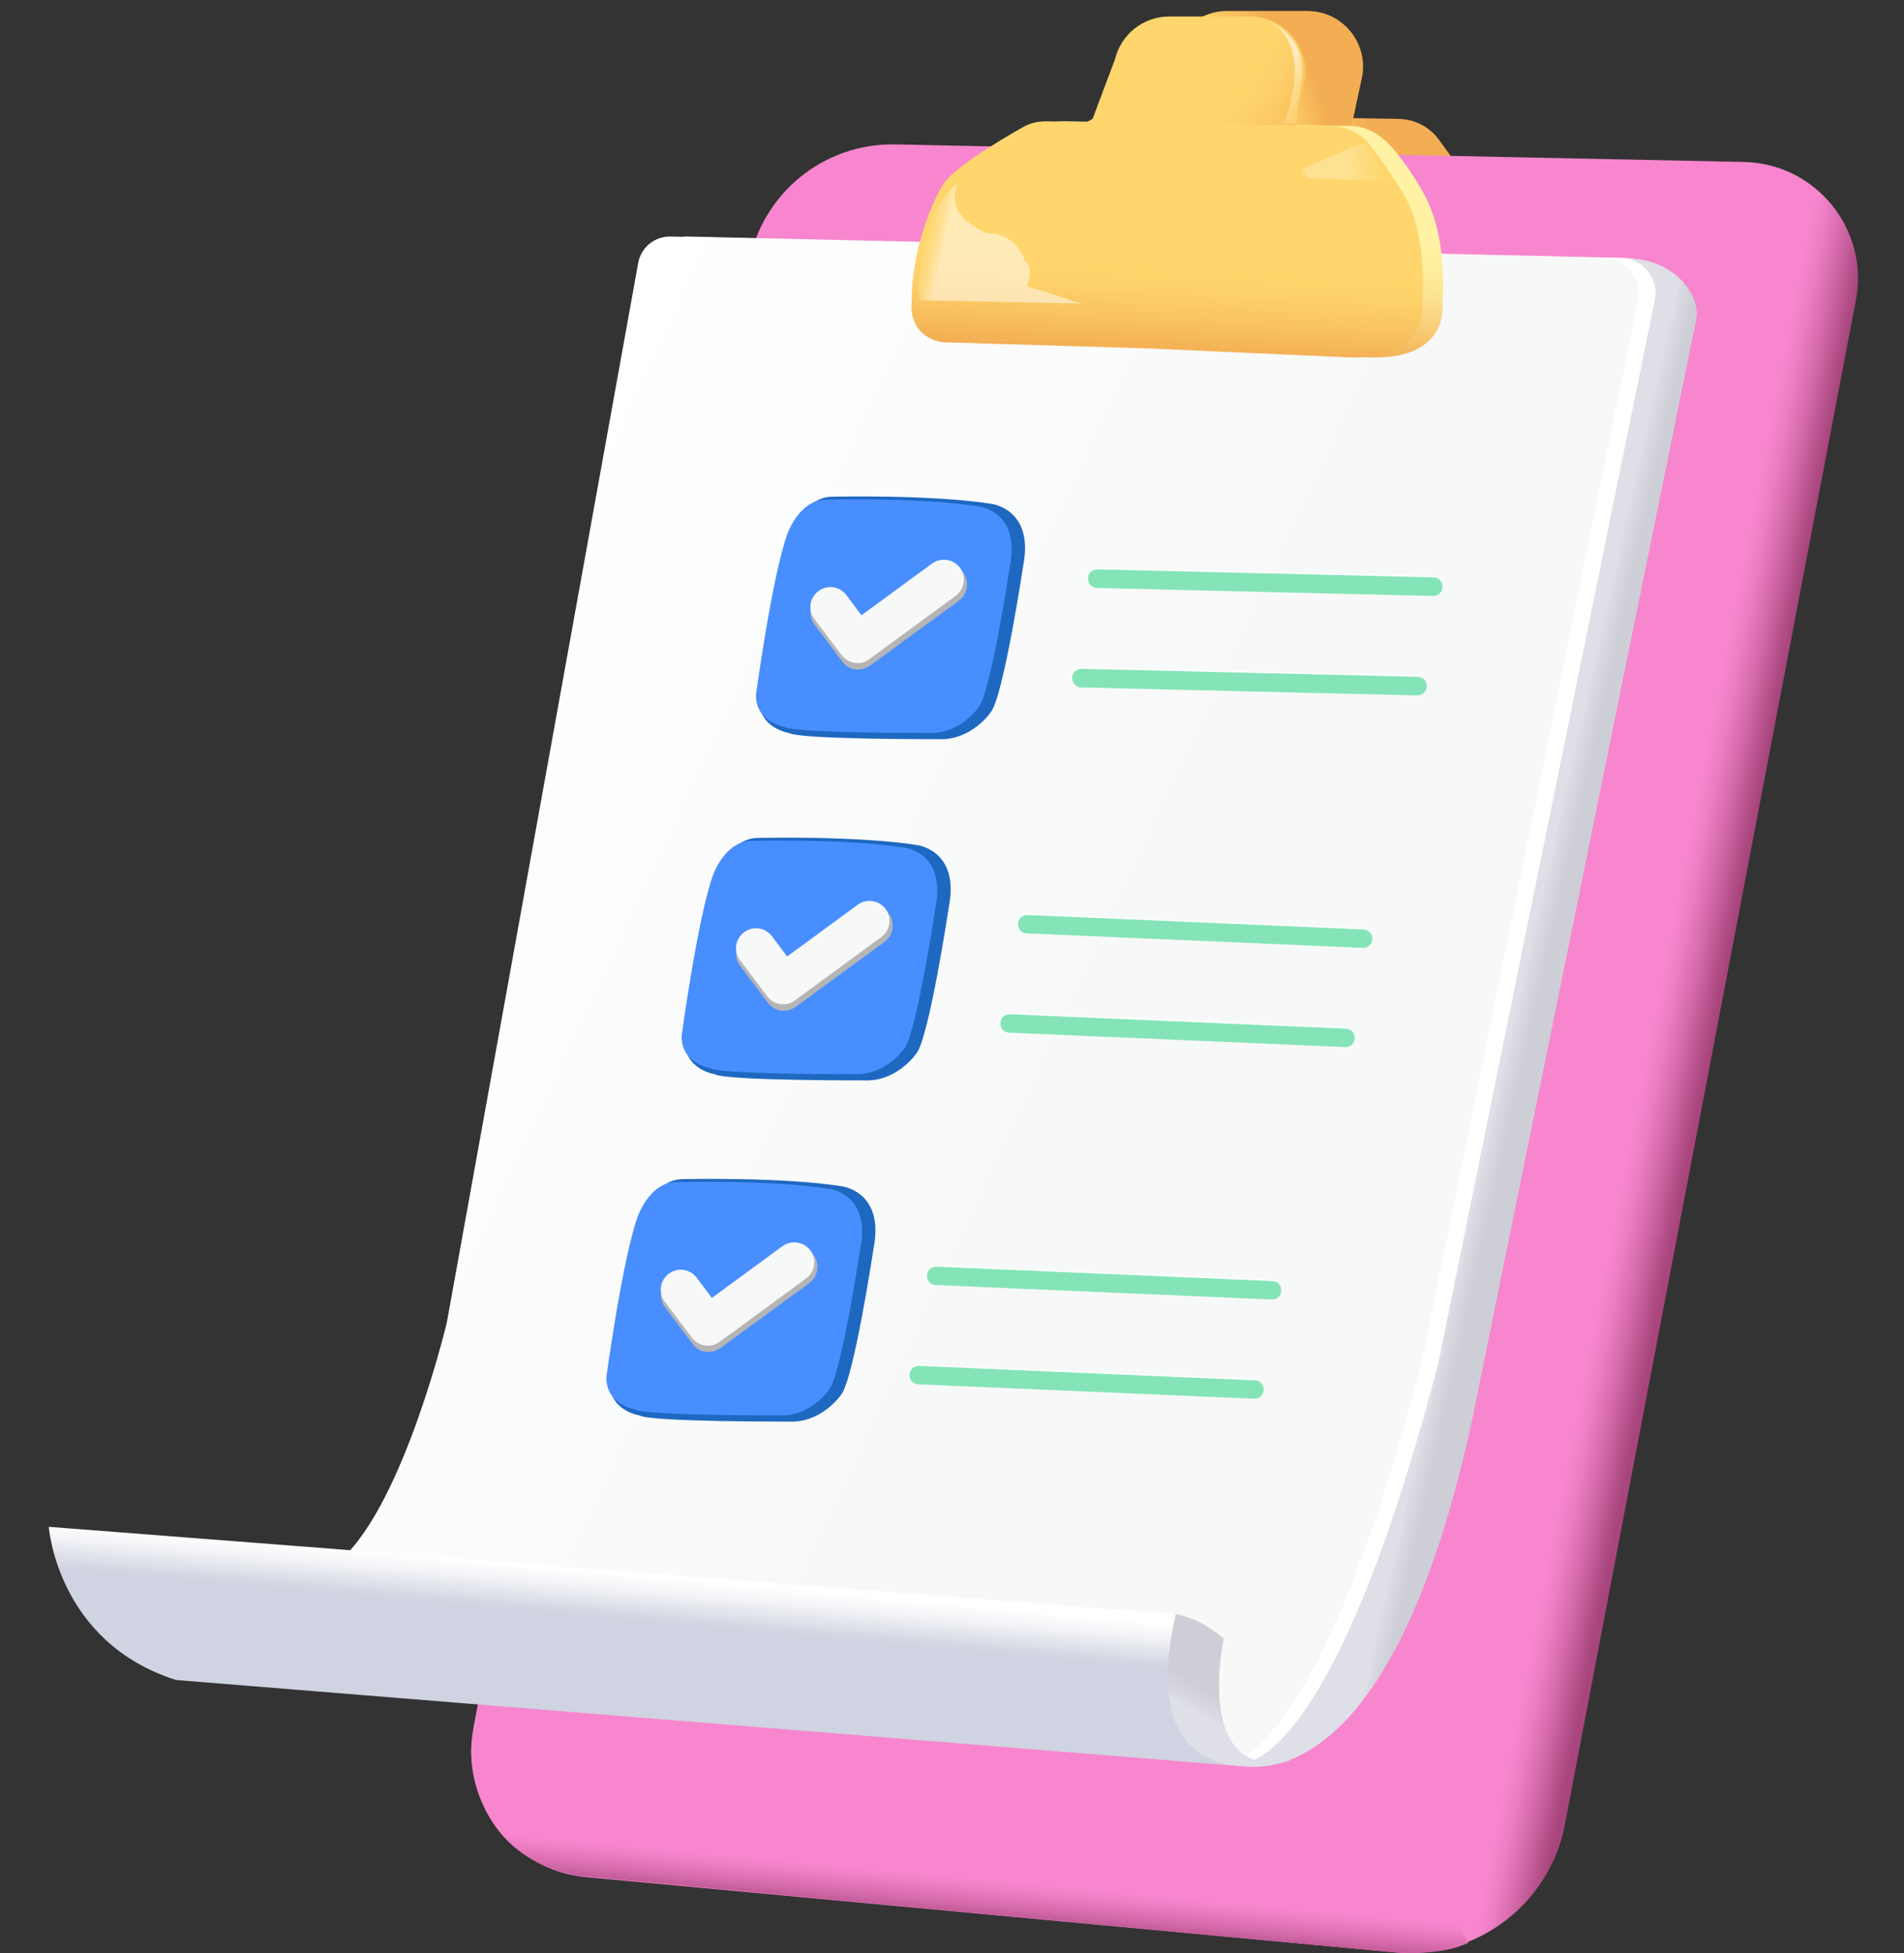 <svg width="156" height="160" viewBox="0 0 156 160" fill="none" xmlns="http://www.w3.org/2000/svg">
<rect x="0" y="0" width="156" height="160" fill="#333333" stroke="none"/>
<path d="M120.96 16.159C120.487 15.049 118.977 12.903 117.868 11.412C117.086 10.357 115.867 9.757 114.558 9.739L91.242 9.357C90.569 9.357 89.915 9.502 89.351 9.83C87.514 10.866 83.404 13.303 82.713 14.667C82.713 14.667 80.221 18.741 80.221 24.252C80.221 24.252 79.857 26.907 82.713 27.453L99.608 27.962L116.322 28.707C122.615 28.798 122.051 24.415 122.051 24.415C122.433 18.923 120.96 16.177 120.96 16.177V16.159Z" fill="url(#paint0_linear_1340_5335)"/>
<path d="M109.938 13.976H92.479L96.08 4.41C96.571 2.355 98.408 0.9 100.518 0.9H107.119C110.066 0.9 112.23 3.646 111.557 6.501L109.957 13.976H109.938Z" fill="url(#paint1_radial_1340_5335)"/>
<path d="M152.059 24.597L128.216 149.468C126.961 156.033 120.923 160.562 114.285 159.944L48.012 153.778C41.937 153.215 37.645 147.54 38.791 141.539L61.361 21.578C62.434 15.831 67.526 11.703 73.364 11.83L142.874 13.267C148.785 13.394 153.168 18.796 152.059 24.615V24.597Z" fill="url(#paint2_linear_1340_5335)"/>
<path d="M120.305 159.144L116.195 151.687L38.61 143.321C38.61 143.321 38.3 152.014 47.394 153.669L114.303 159.944C114.303 159.944 118.05 160.289 120.323 159.144H120.305Z" fill="url(#paint3_linear_1340_5335)"/>
<path d="M57.051 23.125L41.374 109.912C41.374 109.912 37.919 124.462 32.826 129.208L100.772 144.431C100.772 144.431 114.158 150.123 121.251 113.186L138.983 26.144C139.347 24.38 137.455 21.288 133.327 21.142L59.724 20.942C58.415 20.906 57.269 21.833 57.051 23.125Z" fill="url(#paint4_linear_1340_5335)"/>
<path d="M53.65 21.561L37.973 108.348C37.973 108.348 34.518 122.898 29.425 127.645L102.027 144.377C102.027 144.377 109.302 144.558 117.85 111.622L135.582 24.58C135.946 22.816 134.618 21.161 132.817 21.124L56.324 19.378C55.014 19.342 53.868 20.27 53.65 21.561Z" fill="white"/>
<path d="M52.286 21.561L36.609 108.348C36.609 108.348 33.153 122.898 28.061 127.645L100.663 144.377C100.663 144.377 107.938 144.558 116.485 111.622L134.218 24.58C134.581 22.816 133.254 21.161 131.453 21.124L54.959 19.378C53.65 19.342 52.504 20.27 52.286 21.561Z" fill="url(#paint5_linear_1340_5335)"/>
<path d="M96.335 132.246L4 125.08C4 125.08 4.655 134.519 14.421 137.629L102.063 144.722C102.063 144.722 93.897 144.14 96.335 132.246Z" fill="url(#paint6_linear_1340_5335)"/>
<path d="M96.335 132.246C96.335 132.246 98.19 132.428 100.263 134.246C100.263 134.246 97.681 146.086 105.883 144.176C105.883 144.176 92.588 148.487 96.335 132.246Z" fill="url(#paint7_linear_1340_5335)"/>
<path d="M64.907 43.585C64.907 43.585 65.889 40.73 68.162 40.693C68.162 40.693 76.274 40.493 81.221 41.275C81.221 41.275 84.731 41.675 83.84 46.313C83.84 46.313 82.221 57.025 81.184 58.335C81.184 58.335 79.602 60.699 76.856 60.553C76.856 60.553 65.525 60.59 64.634 60.044C64.634 60.044 62.143 59.662 62.215 57.28C62.215 57.28 63.598 47.15 64.889 43.585H64.907Z" fill="#1E68C1"/>
<path d="M64.526 43.712C64.526 43.712 65.471 40.965 67.654 40.929C67.654 40.929 75.474 40.729 80.221 41.493C80.221 41.493 83.604 41.875 82.749 46.349C82.749 46.349 81.185 56.679 80.203 57.916C80.203 57.916 78.675 60.189 76.038 60.044C76.038 60.044 65.126 60.08 64.271 59.553C64.271 59.553 61.87 59.171 61.943 56.879C61.943 56.879 63.271 47.131 64.526 43.694V43.712Z" fill="#488EFF"/>
<path d="M70.309 54.861C69.818 54.861 69.327 54.624 68.999 54.188L66.744 51.187C66.18 50.46 66.326 49.405 67.072 48.841C67.799 48.277 68.854 48.423 69.418 49.169L70.691 50.86L76.583 46.531C77.329 45.986 78.366 46.15 78.911 46.895C79.457 47.641 79.293 48.678 78.547 49.223L71.309 54.515C71 54.734 70.654 54.843 70.309 54.843V54.861Z" fill="#B5B5B6"/>
<path d="M70.236 54.316C69.745 54.316 69.272 54.079 68.944 53.661L66.726 50.715C66.18 49.987 66.326 48.969 67.053 48.423C67.78 47.877 68.799 48.023 69.344 48.75L70.581 50.405L76.365 46.168C77.092 45.64 78.111 45.786 78.656 46.513C79.184 47.241 79.038 48.259 78.311 48.805L71.218 54.006C70.927 54.225 70.581 54.334 70.236 54.316Z" fill="#F7F8F8"/>
<path d="M58.814 71.538C58.814 71.538 59.796 68.682 62.07 68.646C62.07 68.646 70.181 68.446 75.128 69.228C75.128 69.228 78.638 69.628 77.747 74.266C77.747 74.266 76.128 84.978 75.091 86.287C75.091 86.287 73.509 88.651 70.763 88.506C70.763 88.506 59.433 88.542 58.541 87.997C58.541 87.997 56.05 87.615 56.123 85.232C56.123 85.232 57.505 75.102 58.796 71.538H58.814Z" fill="#1E68C1"/>
<path d="M58.433 71.665C58.433 71.665 59.379 68.918 61.561 68.882C61.561 68.882 69.381 68.682 74.128 69.446C74.128 69.446 77.511 69.828 76.656 74.302C76.656 74.302 75.092 84.632 74.11 85.869C74.11 85.869 72.582 88.142 69.945 87.996C69.945 87.996 59.033 88.033 58.178 87.505C58.178 87.505 55.778 87.123 55.85 84.832C55.85 84.832 57.178 75.084 58.433 71.646V71.665Z" fill="#488EFF"/>
<path d="M64.216 82.814C63.725 82.814 63.234 82.577 62.907 82.141L60.651 79.14C60.088 78.412 60.233 77.358 60.979 76.794C61.706 76.23 62.761 76.376 63.325 77.121L64.598 78.812L70.49 74.484C71.236 73.938 72.273 74.102 72.818 74.848C73.364 75.593 73.2 76.63 72.455 77.176L65.216 82.468C64.907 82.686 64.562 82.795 64.216 82.795V82.814Z" fill="#B5B5B6"/>
<path d="M64.143 82.268C63.652 82.268 63.179 82.032 62.852 81.613L60.633 78.667C60.087 77.94 60.233 76.921 60.96 76.376C61.688 75.83 62.706 75.975 63.252 76.703L64.488 78.358L70.272 74.12C70.999 73.593 72.018 73.739 72.563 74.466C73.091 75.193 72.945 76.212 72.218 76.757L65.125 81.959C64.834 82.177 64.488 82.286 64.143 82.268Z" fill="#F7F8F8"/>
<path d="M52.65 99.491C52.65 99.491 53.632 96.635 55.905 96.599C55.905 96.599 64.016 96.399 68.963 97.181C68.963 97.181 72.473 97.581 71.582 102.219C71.582 102.219 69.964 112.931 68.927 114.24C68.927 114.24 67.345 116.605 64.599 116.459C64.599 116.459 53.268 116.496 52.377 115.95C52.377 115.95 49.885 115.568 49.958 113.185C49.958 113.185 51.34 103.055 52.632 99.491H52.65Z" fill="#1E68C1"/>
<path d="M52.268 99.618C52.268 99.618 53.214 96.871 55.396 96.835C55.396 96.835 63.216 96.635 67.963 97.399C67.963 97.399 71.346 97.781 70.491 102.255C70.491 102.255 68.927 112.585 67.945 113.822C67.945 113.822 66.417 116.095 63.78 115.95C63.78 115.95 52.868 115.986 52.013 115.458C52.013 115.458 49.612 115.077 49.685 112.785C49.685 112.785 51.013 103.037 52.268 99.6V99.618Z" fill="#488EFF"/>
<path d="M58.051 110.767C57.56 110.767 57.069 110.53 56.742 110.094L54.487 107.093C53.923 106.366 54.069 105.311 54.814 104.747C55.542 104.183 56.596 104.329 57.16 105.074L58.433 106.766L64.326 102.437C65.072 101.892 66.108 102.055 66.654 102.801C67.199 103.547 67.036 104.583 66.29 105.129L59.052 110.421C58.743 110.639 58.397 110.749 58.051 110.749V110.767Z" fill="#B5B5B6"/>
<path d="M57.978 110.239C57.487 110.239 57.014 110.003 56.687 109.584L54.468 106.638C53.923 105.911 54.068 104.892 54.796 104.347C55.523 103.801 56.542 103.946 57.087 104.674L58.324 106.329L64.107 102.091C64.835 101.564 65.853 101.709 66.399 102.437C66.926 103.164 66.781 104.183 66.053 104.728L58.96 109.93C58.669 110.148 58.324 110.257 57.978 110.239Z" fill="#F7F8F8"/>
<path d="M117.285 48.714L89.751 48.059C89.332 48.059 89.005 47.695 89.005 47.277C89.005 46.859 89.369 46.531 89.787 46.531L117.322 47.186C117.74 47.186 118.067 47.55 118.067 47.968C118.067 48.386 117.704 48.714 117.285 48.714Z" fill="white"/>
<path d="M117.412 48.823L89.877 48.168C89.459 48.168 89.132 47.805 89.132 47.386C89.132 46.968 89.496 46.641 89.914 46.641L117.449 47.295C117.867 47.295 118.194 47.659 118.194 48.077C118.194 48.496 117.831 48.823 117.412 48.823Z" fill="#84E4B8"/>
<path d="M115.994 56.861L88.46 56.207C88.041 56.207 87.714 55.843 87.714 55.425C87.714 55.006 88.078 54.679 88.496 54.679L116.031 55.334C116.449 55.334 116.776 55.697 116.776 56.116C116.776 56.534 116.413 56.861 115.994 56.861Z" fill="white"/>
<path d="M116.121 56.97L88.587 56.316C88.168 56.316 87.841 55.952 87.841 55.533C87.841 55.115 88.205 54.788 88.623 54.788L116.158 55.443C116.576 55.443 116.903 55.806 116.903 56.225C116.903 56.643 116.54 56.97 116.121 56.97Z" fill="#84E4B8"/>
<path d="M111.52 77.539L84.004 76.357C83.585 76.357 83.258 75.993 83.276 75.575C83.276 75.157 83.64 74.829 84.058 74.848L111.575 76.03C111.993 76.03 112.32 76.394 112.302 76.812C112.302 77.23 111.939 77.558 111.52 77.539Z" fill="white"/>
<path d="M111.647 77.648L84.13 76.466C83.712 76.466 83.385 76.103 83.403 75.684C83.403 75.266 83.767 74.939 84.185 74.957L111.702 76.139C112.12 76.139 112.447 76.503 112.429 76.921C112.429 77.339 112.066 77.667 111.647 77.648Z" fill="#84E4B8"/>
<path d="M110.083 85.669L82.567 84.487C82.148 84.487 81.821 84.123 81.839 83.705C81.839 83.287 82.203 82.959 82.621 82.978L110.138 84.16C110.556 84.16 110.883 84.523 110.865 84.942C110.865 85.36 110.502 85.687 110.083 85.669Z" fill="white"/>
<path d="M110.21 85.778L82.694 84.596C82.275 84.596 81.948 84.232 81.966 83.814C81.966 83.396 82.33 83.069 82.748 83.087L110.265 84.269C110.683 84.269 111.01 84.632 110.992 85.051C110.992 85.469 110.629 85.796 110.21 85.778Z" fill="#84E4B8"/>
<path d="M104.082 106.347L76.565 105.165C76.147 105.165 75.819 104.801 75.838 104.383C75.838 103.965 76.201 103.637 76.62 103.656L104.136 104.838C104.555 104.838 104.882 105.201 104.864 105.62C104.864 106.038 104.5 106.365 104.082 106.347Z" fill="white"/>
<path d="M104.191 106.456L76.674 105.274C76.256 105.274 75.929 104.91 75.947 104.492C75.947 104.074 76.311 103.746 76.729 103.765L104.246 104.947C104.664 104.947 104.991 105.311 104.973 105.729C104.973 106.147 104.609 106.474 104.191 106.456Z" fill="#84E4B8"/>
<path d="M102.627 114.477L75.111 113.295C74.692 113.295 74.365 112.931 74.383 112.513C74.383 112.095 74.747 111.767 75.165 111.785L102.682 112.968C103.1 112.968 103.427 113.331 103.409 113.75C103.409 114.168 103.046 114.495 102.627 114.477Z" fill="white"/>
<path d="M102.755 114.586L75.238 113.404C74.82 113.404 74.492 113.04 74.51 112.622C74.51 112.204 74.874 111.876 75.293 111.895L102.809 113.077C103.228 113.077 103.555 113.44 103.537 113.859C103.537 114.277 103.173 114.604 102.755 114.586Z" fill="#84E4B8"/>
<path d="M117.086 16.741C116.613 15.632 115.34 13.54 113.976 11.994C113.103 11.012 111.957 10.339 110.647 10.321L87.132 9.939C86.459 9.939 85.804 10.085 85.222 10.412C83.367 11.449 79.221 13.886 78.529 15.25C78.529 15.25 76.02 19.324 76.02 24.834C76.02 24.834 75.656 27.489 78.529 28.035L95.571 28.544L112.412 29.29C118.759 29.381 118.177 24.998 118.177 24.998C118.559 19.506 117.067 16.759 117.067 16.759L117.086 16.741Z" fill="url(#paint8_linear_1340_5335)"/>
<path d="M105.21 14.431H87.751L91.352 4.865C91.843 2.809 93.68 1.354 95.79 1.354H102.391C105.338 1.354 107.502 4.101 106.829 6.956L105.229 14.431H105.21Z" fill="url(#paint9_radial_1340_5335)"/>
<path d="M115.431 16.741C114.958 15.632 113.448 13.486 112.339 11.994C111.557 10.94 110.338 10.339 109.029 10.321L85.713 9.939C85.041 9.939 84.386 10.085 83.822 10.412C81.985 11.449 77.875 13.886 77.184 15.25C77.184 15.25 74.692 19.324 74.692 24.834C74.692 24.834 74.329 27.489 77.184 28.035L94.079 28.544L110.793 29.29C117.086 29.381 116.522 24.998 116.522 24.998C116.904 19.506 115.431 16.759 115.431 16.759V16.741Z" fill="url(#paint10_linear_1340_5335)"/>
<path opacity="0.26" d="M113.413 14.831C114.176 14.776 111.685 11.666 111.685 11.666L106.702 13.849L107.102 14.594L113.394 14.813L113.413 14.831Z" fill="url(#paint11_linear_1340_5335)"/>
<path opacity="0.6" d="M103.354 1.464C103.354 1.464 107.119 2.628 106.683 6.338L106.192 10.157L105.191 10.103C105.191 10.103 108.101 3.21 103.373 1.464H103.354Z" fill="url(#paint12_linear_1340_5335)"/>
<path opacity="0.5" d="M75.874 19.741C75.874 19.741 74.983 22.978 75.329 24.597L88.55 24.87L84.149 23.433C84.149 23.433 84.786 21.905 83.967 21.36C83.967 21.36 83.331 19.105 80.912 19.105C80.912 19.105 77.22 17.85 78.475 15.049C78.475 15.049 76.584 16.213 75.874 19.723V19.741Z" fill="url(#paint13_linear_1340_5335)"/>
<defs>
<linearGradient id="paint0_linear_1340_5335" x1="101.372" y1="20.142" x2="114.012" y2="15.413" gradientUnits="userSpaceOnUse">
<stop offset="0.43" stop-color="#FFD66D"/>
<stop offset="0.6" stop-color="#FDD169"/>
<stop offset="0.8" stop-color="#F9C360"/>
<stop offset="1" stop-color="#F3AE53"/>
</linearGradient>
<radialGradient id="paint1_radial_1340_5335" cx="0" cy="0" r="1" gradientUnits="userSpaceOnUse" gradientTransform="translate(93.334 13.03) scale(15.713 15.713)">
<stop offset="0.65" stop-color="#FFD66D"/>
<stop offset="0.76" stop-color="#FDD169"/>
<stop offset="0.88" stop-color="#F9C360"/>
<stop offset="1" stop-color="#F3AE53"/>
</radialGradient>
<linearGradient id="paint2_linear_1340_5335" x1="127.579" y1="89.724" x2="142.492" y2="92.634" gradientUnits="userSpaceOnUse">
<stop offset="0.43" stop-color="#F786CE"/>
<stop offset="0.5" stop-color="#EE7FC5"/>
<stop offset="0.6" stop-color="#D76CAD"/>
<stop offset="0.72" stop-color="#B24E87"/>
<stop offset="0.76" stop-color="#A8457C"/>
</linearGradient>
<linearGradient id="paint3_linear_1340_5335" x1="79.766" y1="147.85" x2="78.839" y2="157.67" gradientUnits="userSpaceOnUse">
<stop offset="0.61" stop-color="#F786CE"/>
<stop offset="0.68" stop-color="#EE7FC5"/>
<stop offset="0.81" stop-color="#D76CAD"/>
<stop offset="0.96" stop-color="#B24E87"/>
<stop offset="1" stop-color="#A8457C"/>
</linearGradient>
<linearGradient id="paint4_linear_1340_5335" x1="121.487" y1="83.723" x2="127.671" y2="85.105" gradientUnits="userSpaceOnUse">
<stop offset="0.38" stop-color="#DFDFE8"/>
<stop offset="0.45" stop-color="#D9D9E1"/>
<stop offset="0.63" stop-color="#CECED6"/>
</linearGradient>
<linearGradient id="paint5_linear_1340_5335" x1="31.571" y1="51.66" x2="165.153" y2="114.259" gradientUnits="userSpaceOnUse">
<stop offset="0.04" stop-color="white"/>
<stop offset="0.46" stop-color="#F7F8F8"/>
</linearGradient>
<linearGradient id="paint6_linear_1340_5335" x1="52.595" y1="139.575" x2="54.196" y2="121.916" gradientUnits="userSpaceOnUse">
<stop offset="0.38" stop-color="#D0D3E1"/>
<stop offset="0.4" stop-color="#D4D7E3"/>
<stop offset="0.52" stop-color="#F3F4F7"/>
<stop offset="0.59" stop-color="white"/>
</linearGradient>
<linearGradient id="paint7_linear_1340_5335" x1="98.063" y1="143.958" x2="102.009" y2="136.465" gradientUnits="userSpaceOnUse">
<stop offset="0.38" stop-color="#DFDFE8"/>
<stop offset="0.45" stop-color="#D9D9E1"/>
<stop offset="0.63" stop-color="#CECED6"/>
</linearGradient>
<linearGradient id="paint8_linear_1340_5335" x1="97.862" y1="11.103" x2="96.916" y2="28.89" gradientUnits="userSpaceOnUse">
<stop offset="0.43" stop-color="#FFF2A4"/>
<stop offset="0.55" stop-color="#FEEE9F"/>
<stop offset="0.68" stop-color="#FCE291"/>
<stop offset="0.82" stop-color="#F8CF7A"/>
<stop offset="0.97" stop-color="#F4B45A"/>
<stop offset="1" stop-color="#F3AE53"/>
</linearGradient>
<radialGradient id="paint9_radial_1340_5335" cx="0" cy="0" r="1" gradientUnits="userSpaceOnUse" gradientTransform="translate(88.624 -2.156) scale(23.698 23.698)">
<stop offset="0.65" stop-color="#FFD66D"/>
<stop offset="0.76" stop-color="#FDD169"/>
<stop offset="0.88" stop-color="#F9C360"/>
<stop offset="1" stop-color="#F3AE53"/>
</radialGradient>
<linearGradient id="paint10_linear_1340_5335" x1="96.353" y1="11.103" x2="95.407" y2="28.89" gradientUnits="userSpaceOnUse">
<stop offset="0.58" stop-color="#FFD66D"/>
<stop offset="0.71" stop-color="#FDD169"/>
<stop offset="0.85" stop-color="#F9C360"/>
<stop offset="1" stop-color="#F3AE53"/>
</linearGradient>
<linearGradient id="paint11_linear_1340_5335" x1="117.808" y1="12.697" x2="110.02" y2="13.556" gradientUnits="userSpaceOnUse">
<stop offset="0.46" stop-color="#FFD66D"/>
<stop offset="0.53" stop-color="#FFD771"/>
<stop offset="0.61" stop-color="#FFDB7F"/>
<stop offset="0.69" stop-color="#FFE196"/>
<stop offset="0.78" stop-color="#FFEAB6"/>
<stop offset="0.88" stop-color="#FFF6DF"/>
<stop offset="0.94" stop-color="white"/>
</linearGradient>
<linearGradient id="paint12_linear_1340_5335" x1="111.557" y1="10.339" x2="104.628" y2="5.92" gradientUnits="userSpaceOnUse">
<stop offset="0.46" stop-color="#FFD66D"/>
<stop offset="0.53" stop-color="#FFD771"/>
<stop offset="0.61" stop-color="#FFDB7F"/>
<stop offset="0.69" stop-color="#FFE196"/>
<stop offset="0.78" stop-color="#FFEAB6"/>
<stop offset="0.88" stop-color="#FFF6DF"/>
<stop offset="0.94" stop-color="white"/>
</linearGradient>
<linearGradient id="paint13_linear_1340_5335" x1="73.564" y1="19.086" x2="77.62" y2="19.996" gradientUnits="userSpaceOnUse">
<stop offset="0.46" stop-color="#FFD66D"/>
<stop offset="0.53" stop-color="#FFD771"/>
<stop offset="0.61" stop-color="#FFDB7F"/>
<stop offset="0.69" stop-color="#FFE196"/>
<stop offset="0.78" stop-color="#FFEAB6"/>
<stop offset="0.88" stop-color="#FFF6DF"/>
<stop offset="0.94" stop-color="white"/>
</linearGradient>
</defs>
</svg>
